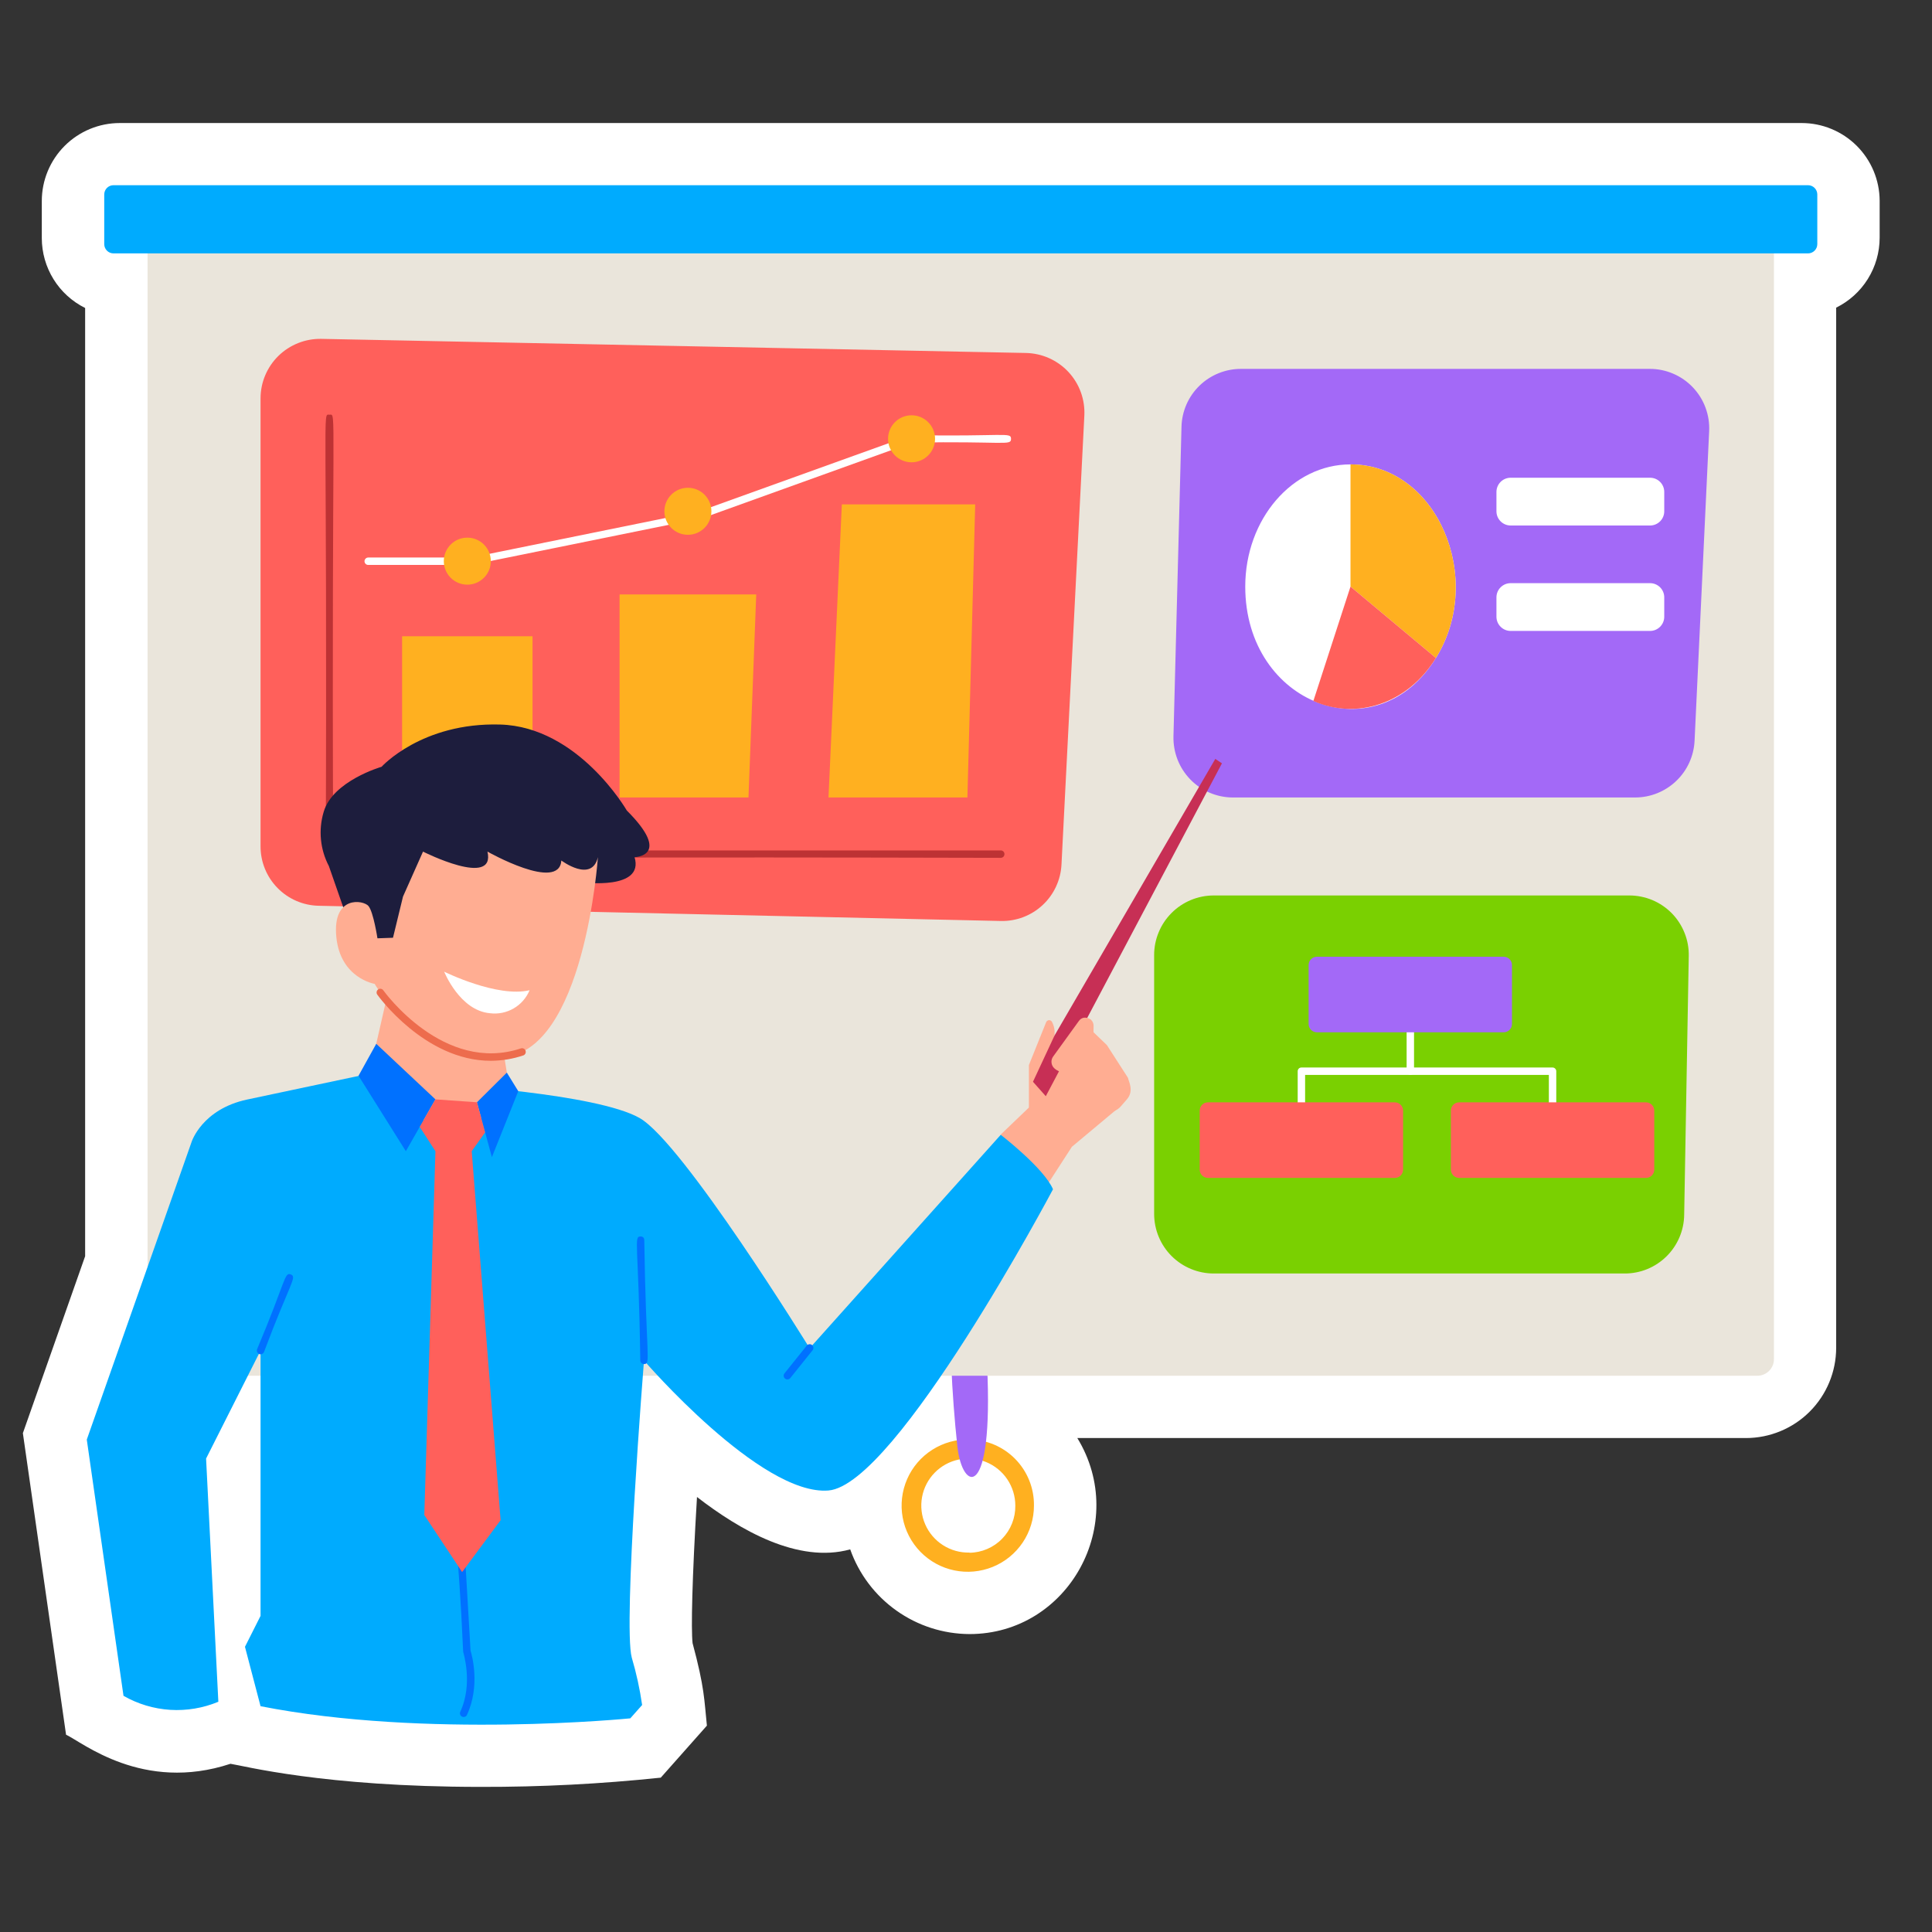 <svg xmlns="http://www.w3.org/2000/svg" width="63" height="63" viewBox="0 0 63 63" fill="none"><rect x="0" y="0" width="63" height="63" fill="#333333" stroke="none"/><g clip-path="url(#clip0_914_1275)"><path d="M58.75 4.012H3.906C3.232 4.012 2.585 4.28 2.108 4.757C1.631 5.234 1.363 5.881 1.363 6.555V7.766C1.364 8.24 1.496 8.703 1.746 9.106C1.995 9.508 2.352 9.832 2.776 10.043V40.964L0.746 46.733L2.154 56.567C2.682 56.809 4.655 58.458 7.515 57.515C7.922 57.573 10.529 58.268 15.675 58.268C17.637 58.273 19.597 58.172 21.547 57.967L23.051 56.271C22.962 55.424 22.979 55.047 22.584 53.58C22.533 53.119 22.567 51.509 22.728 48.815C24.118 49.89 26.022 50.994 27.724 50.523C28.009 51.328 28.535 52.025 29.231 52.519C29.927 53.014 30.759 53.281 31.613 53.285C34.851 53.285 36.828 49.669 35.13 46.893H56.933C57.713 46.892 58.461 46.582 59.012 46.031C59.564 45.479 59.874 44.731 59.875 43.951V10.032C60.3 9.822 60.658 9.498 60.908 9.096C61.159 8.693 61.292 8.229 61.293 7.755V6.544C61.29 5.872 61.02 5.228 60.544 4.753C60.067 4.279 59.422 4.012 58.75 4.012Z" fill="white"></path><path d="M31.613 46.939C31.183 46.928 30.761 47.045 30.399 47.276C30.037 47.506 29.752 47.839 29.58 48.233C29.409 48.626 29.358 49.062 29.435 49.484C29.512 49.906 29.714 50.295 30.013 50.602C30.313 50.91 30.697 51.121 31.117 51.208C31.537 51.296 31.974 51.256 32.372 51.094C32.769 50.933 33.109 50.656 33.349 50.3C33.588 49.944 33.716 49.525 33.716 49.095C33.719 48.816 33.668 48.538 33.564 48.278C33.46 48.018 33.306 47.782 33.111 47.581C32.916 47.381 32.683 47.221 32.426 47.111C32.169 47.001 31.892 46.942 31.613 46.939ZM31.613 50.627C31.308 50.635 31.008 50.551 30.751 50.387C30.494 50.223 30.291 49.986 30.17 49.707C30.048 49.428 30.012 49.118 30.067 48.818C30.122 48.518 30.265 48.242 30.478 48.024C30.691 47.806 30.964 47.656 31.263 47.594C31.561 47.532 31.871 47.56 32.154 47.675C32.436 47.79 32.677 47.986 32.847 48.239C33.017 48.493 33.108 48.791 33.108 49.095C33.111 49.295 33.075 49.492 33.001 49.678C32.928 49.863 32.818 50.032 32.679 50.175C32.541 50.318 32.375 50.431 32.192 50.51C32.009 50.589 31.812 50.631 31.613 50.633V50.627Z" fill="#FFB020"></path><path d="M31.019 44.507C31.057 45.395 31.123 46.28 31.218 47.162C31.378 48.649 32.406 48.989 32.187 44.514C32.179 44.369 32.128 44.346 32.029 44.359C31.673 44.407 31.321 44.458 31.019 44.507Z" fill="#A369F7"></path><path d="M57.306 7.151H5.352C5.054 7.151 4.812 7.393 4.812 7.691V44.321C4.812 44.619 5.054 44.861 5.352 44.861H57.306C57.604 44.861 57.846 44.619 57.846 44.321V7.691C57.846 7.393 57.604 7.151 57.306 7.151Z" fill="#EAE5DB"></path><path d="M58.957 6.039H3.702C3.534 6.039 3.399 6.175 3.399 6.342V7.96C3.399 8.127 3.534 8.263 3.702 8.263H58.957C59.124 8.263 59.26 8.127 59.26 7.96V6.342C59.26 6.175 59.124 6.039 58.957 6.039Z" fill="#00ABFE"></path><path d="M8.496 12.994V27.593C8.494 28.102 8.692 28.59 9.048 28.954C9.404 29.318 9.888 29.527 10.397 29.536L32.63 30.032C33.136 30.045 33.627 29.859 33.998 29.514C34.369 29.169 34.59 28.693 34.614 28.187L35.359 13.553C35.372 13.293 35.333 13.033 35.244 12.788C35.155 12.544 35.017 12.319 34.84 12.129C34.662 11.938 34.448 11.786 34.21 11.679C33.973 11.573 33.716 11.516 33.456 11.51L10.479 11.05C10.221 11.045 9.964 11.091 9.723 11.187C9.483 11.282 9.264 11.424 9.079 11.605C8.894 11.786 8.748 12.002 8.647 12.241C8.547 12.479 8.496 12.735 8.496 12.994Z" fill="#FF605B"></path><path d="M38.527 13.919L38.265 24.011C38.259 24.27 38.304 24.527 38.398 24.769C38.492 25.01 38.634 25.23 38.814 25.416C38.995 25.602 39.211 25.75 39.449 25.851C39.688 25.952 39.944 26.005 40.203 26.005H53.321C53.82 26.004 54.3 25.811 54.66 25.466C55.021 25.122 55.235 24.651 55.258 24.152L55.733 14.063C55.746 13.8 55.706 13.538 55.614 13.292C55.523 13.045 55.382 12.82 55.201 12.63C55.02 12.44 54.802 12.288 54.56 12.185C54.319 12.081 54.059 12.028 53.796 12.029H40.475C39.968 12.026 39.479 12.222 39.115 12.575C38.75 12.929 38.539 13.411 38.527 13.919Z" fill="#A369F7"></path><path d="M37.635 31.148V39.582C37.635 40.098 37.839 40.593 38.204 40.958C38.569 41.322 39.063 41.527 39.579 41.527H52.976C53.487 41.529 53.977 41.329 54.341 40.97C54.705 40.612 54.913 40.124 54.919 39.614L55.068 31.178C55.074 30.92 55.028 30.663 54.932 30.423C54.837 30.183 54.695 29.964 54.514 29.779C54.333 29.595 54.116 29.449 53.878 29.349C53.639 29.25 53.383 29.199 53.125 29.2H39.579C39.324 29.2 39.07 29.25 38.834 29.348C38.598 29.446 38.383 29.59 38.203 29.771C38.022 29.952 37.879 30.166 37.782 30.403C37.684 30.639 37.634 30.892 37.635 31.148Z" fill="#7AD001"></path><path d="M46.823 21.456C44.886 24.596 40.606 22.986 40.606 19.128C40.606 16.928 42.142 15.143 44.038 15.143C46.856 15.143 48.435 18.861 46.823 21.456Z" fill="white"></path><path d="M46.823 21.456L44.038 19.128V15.143C46.856 15.143 48.435 18.861 46.823 21.456Z" fill="#FFB020"></path><path d="M46.823 21.456C45.88 22.98 44.214 23.474 42.827 22.858L44.038 19.128L46.823 21.456Z" fill="#FF605B"></path><path d="M53.805 15.578H49.261C49.005 15.578 48.797 15.786 48.797 16.042V16.673C48.797 16.929 49.005 17.136 49.261 17.136H53.805C54.062 17.136 54.269 16.929 54.269 16.673V16.042C54.269 15.786 54.062 15.578 53.805 15.578Z" fill="white"></path><path d="M53.805 19.016H49.261C49.005 19.016 48.797 19.223 48.797 19.479V20.11C48.797 20.366 49.005 20.574 49.261 20.574H53.805C54.062 20.574 54.269 20.366 54.269 20.11V19.479C54.269 19.223 54.062 19.016 53.805 19.016Z" fill="white"></path><path d="M42.437 37.298C42.405 37.298 42.374 37.286 42.351 37.263C42.329 37.24 42.316 37.209 42.316 37.177V34.931C42.316 34.899 42.329 34.868 42.351 34.845C42.374 34.823 42.405 34.81 42.437 34.81H45.868V32.429C45.868 32.397 45.88 32.366 45.903 32.344C45.926 32.321 45.957 32.308 45.989 32.308C46.021 32.308 46.052 32.321 46.074 32.344C46.097 32.366 46.11 32.397 46.11 32.429V34.931C46.11 34.963 46.097 34.994 46.074 35.017C46.052 35.039 46.021 35.052 45.989 35.052H42.558V37.177C42.558 37.209 42.545 37.24 42.523 37.263C42.5 37.286 42.469 37.298 42.437 37.298Z" fill="white"></path><path d="M50.627 37.298C50.594 37.298 50.564 37.286 50.541 37.263C50.518 37.24 50.506 37.21 50.506 37.177V35.052H45.989C45.957 35.052 45.926 35.039 45.903 35.017C45.88 34.994 45.868 34.963 45.868 34.931C45.868 34.899 45.88 34.868 45.903 34.846C45.926 34.823 45.957 34.81 45.989 34.81H50.627C50.659 34.81 50.69 34.823 50.712 34.846C50.735 34.868 50.748 34.899 50.748 34.931V37.177C50.748 37.21 50.735 37.24 50.712 37.263C50.69 37.286 50.659 37.298 50.627 37.298Z" fill="white"></path><path d="M32.633 27.973C9.481 27.915 10.622 28.094 10.622 27.852C10.679 12.957 10.501 13.523 10.743 13.523C10.985 13.523 10.809 12.969 10.864 27.731H32.633C32.665 27.731 32.696 27.744 32.719 27.766C32.742 27.789 32.754 27.82 32.754 27.852C32.754 27.884 32.742 27.915 32.719 27.938C32.696 27.96 32.665 27.973 32.633 27.973Z" fill="#BD3234"></path><path d="M13.112 20.748H17.365V26.006H13.112V20.748Z" fill="#FFB020"></path><path d="M20.203 26.005H24.407L24.66 19.383H20.203V26.005Z" fill="#FFB020"></path><path d="M27.451 16.447L27.016 26.005H31.546L31.8 16.447H27.451Z" fill="#FFB020"></path><path d="M12.007 18.422C11.975 18.422 11.944 18.41 11.922 18.387C11.899 18.364 11.886 18.334 11.886 18.301C11.886 18.269 11.899 18.238 11.922 18.216C11.944 18.193 11.975 18.18 12.007 18.18H15.365L22.846 16.659C30.007 14.086 29.688 14.19 29.73 14.19C32.765 14.241 32.968 14.08 32.968 14.311C32.968 14.543 32.758 14.382 29.75 14.432L22.92 16.891H22.904L15.396 18.416C15.385 18.422 15.603 18.422 12.007 18.422Z" fill="white"></path><path d="M29.725 15.075C30.148 15.075 30.491 14.732 30.491 14.309C30.491 13.885 30.148 13.542 29.725 13.542C29.301 13.542 28.958 13.885 28.958 14.309C28.958 14.732 29.301 15.075 29.725 15.075Z" fill="#FFB020"></path><path d="M22.431 17.439C22.855 17.439 23.198 17.096 23.198 16.672C23.198 16.249 22.855 15.906 22.431 15.906C22.008 15.906 21.665 16.249 21.665 16.672C21.665 17.096 22.008 17.439 22.431 17.439Z" fill="#FFB020"></path><path d="M15.238 19.065C15.662 19.065 16.005 18.722 16.005 18.299C16.005 17.875 15.662 17.532 15.238 17.532C14.815 17.532 14.472 17.875 14.472 18.299C14.472 18.722 14.815 19.065 15.238 19.065Z" fill="#FFB020"></path><path d="M45.483 35.946H39.39C39.241 35.946 39.12 36.067 39.12 36.216V38.14C39.12 38.289 39.241 38.41 39.39 38.41H45.483C45.632 38.41 45.753 38.289 45.753 38.14V36.216C45.753 36.067 45.632 35.946 45.483 35.946Z" fill="#FF605B"></path><path d="M53.673 35.946H47.581C47.432 35.946 47.311 36.067 47.311 36.216V38.14C47.311 38.289 47.432 38.41 47.581 38.41H53.673C53.822 38.41 53.943 38.289 53.943 38.14V36.216C53.943 36.067 53.822 35.946 53.673 35.946Z" fill="#FF605B"></path><path d="M49.034 31.198H42.942C42.793 31.198 42.672 31.319 42.672 31.468V33.392C42.672 33.541 42.793 33.662 42.942 33.662H49.034C49.183 33.662 49.304 33.541 49.304 33.392V31.468C49.304 31.319 49.183 31.198 49.034 31.198Z" fill="#A369F7"></path><path d="M32.633 36.996L33.553 36.114L34.614 34.478L36.427 36.163L34.953 37.395L33.89 39.038L32.633 36.996Z" fill="#FFAD92"></path><path d="M33.551 36.114V34.731L34.113 33.333C34.121 33.314 34.133 33.297 34.15 33.286C34.167 33.274 34.187 33.267 34.207 33.266C34.227 33.266 34.248 33.271 34.265 33.281C34.283 33.292 34.297 33.307 34.306 33.325C34.355 33.421 34.384 33.527 34.39 33.635C34.395 33.743 34.377 33.851 34.337 33.952V35.112C34.337 35.112 35.008 35.952 34.392 36.746L33.551 36.114Z" fill="#FFAD92"></path><path d="M34.387 33.767L39.629 24.747L39.846 24.891L34.102 35.746L33.684 35.275L34.387 33.767Z" fill="#C72F55"></path><path d="M35.581 33.258C35.702 33.379 35.647 33.511 35.66 33.662L36.094 34.079L36.783 35.148C36.798 35.259 36.99 35.566 36.747 35.848L36.548 36.077C36.498 36.135 36.436 36.181 36.367 36.213C36.297 36.245 36.222 36.261 36.145 36.261C36.069 36.261 35.993 36.245 35.923 36.213C35.854 36.181 35.792 36.135 35.742 36.077L34.79 34.977C34.715 34.983 34.64 34.972 34.569 34.948C34.498 34.923 34.432 34.884 34.377 34.833C34.326 34.785 34.295 34.72 34.288 34.65C34.281 34.58 34.3 34.51 34.341 34.453L35.181 33.292C35.346 33.065 35.612 33.269 35.581 33.258Z" fill="#FFAD92"></path><path d="M14.484 35.366C14.484 35.366 19.441 35.655 20.855 36.456C22.268 37.256 26.401 43.964 26.401 43.964L32.633 37.004C32.633 37.004 34.047 38.094 34.337 38.781C34.337 38.781 29.227 48.421 27.016 48.603C24.805 48.784 21 44.364 21 44.364C21 44.364 20.312 52.987 20.601 54.052C20.751 54.559 20.864 55.075 20.939 55.598L20.553 56.033C20.553 56.033 13.884 56.7 8.496 55.637L7.988 53.7L8.496 52.692V44.04L6.72 47.562L7.12 55.492C6.624 55.699 6.087 55.789 5.551 55.756C5.015 55.722 4.493 55.566 4.027 55.298L2.83 46.943L6.249 37.233C6.249 37.233 6.588 36.166 8.066 35.853C9.543 35.539 12.97 34.814 12.97 34.814L14.484 35.366Z" fill="#00ABFE"></path><path d="M12.701 32.14L12.049 35.003C12.049 35.003 13.402 36.67 14.484 36.743C15.565 36.815 16.651 35.764 16.651 35.764L16.325 33.698L12.701 32.14Z" fill="#FFAD92"></path><path d="M18.99 28.772C18.99 28.772 21.019 29.039 20.692 27.951C20.692 27.951 21.937 27.927 20.439 26.429C20.439 26.429 18.865 23.698 16.308 23.626C13.75 23.553 12.442 25.004 12.442 25.004C12.442 25.004 10.847 25.463 10.554 26.477C10.378 27.065 10.439 27.698 10.724 28.241L11.523 30.532L12.95 31.743L18.99 28.772Z" fill="#1D1D3D"></path><path d="M19.497 27.951C19.497 27.951 19.061 34.369 16.349 34.474C13.636 34.58 12.217 32.083 12.217 32.083C12.217 32.083 11.093 31.901 10.966 30.543C10.839 29.184 11.855 29.346 12.017 29.546C12.179 29.746 12.308 30.597 12.308 30.597L12.815 30.579L13.141 29.237L13.794 27.77C13.794 27.77 16.167 28.966 15.896 27.77C15.896 27.77 18.233 29.093 18.305 28.06C18.304 28.06 19.297 28.802 19.497 27.951Z" fill="#FFAD92"></path><path d="M14.484 31.685C14.484 31.685 16.211 32.542 17.269 32.29C17.166 32.539 16.983 32.748 16.75 32.883C16.516 33.019 16.245 33.074 15.977 33.04C14.991 32.954 14.484 31.685 14.484 31.685Z" fill="white"></path><path d="M16.003 34.591C13.847 34.591 12.32 32.458 12.302 32.433C12.283 32.407 12.276 32.374 12.282 32.342C12.287 32.311 12.305 32.282 12.331 32.264C12.358 32.245 12.39 32.238 12.422 32.244C12.454 32.249 12.482 32.267 12.5 32.294C12.52 32.321 14.464 35.03 16.995 34.184C17.025 34.177 17.056 34.181 17.082 34.196C17.109 34.211 17.129 34.235 17.138 34.263C17.148 34.292 17.146 34.323 17.134 34.351C17.122 34.379 17.099 34.401 17.072 34.413C16.728 34.53 16.367 34.59 16.003 34.591Z" fill="#ED6C4D"></path><path d="M12.269 34.037L14.199 35.849L13.234 37.539L11.691 35.079L12.269 34.037Z" fill="#0071FF"></path><path d="M16.527 34.977L15.552 35.945L16.04 37.733L16.9 35.581L16.527 34.977Z" fill="#0071FF"></path><path d="M15.005 55.827C15.438 54.901 15.105 53.897 15.103 53.856C14.941 50.208 14.766 50.008 14.998 49.995C15.014 49.994 15.03 49.996 15.045 50.002C15.06 50.007 15.074 50.015 15.086 50.025C15.098 50.036 15.108 50.049 15.115 50.063C15.122 50.077 15.126 50.093 15.127 50.109L15.344 53.827C15.388 53.969 15.671 54.973 15.223 55.93C15.207 55.956 15.183 55.975 15.154 55.984C15.125 55.992 15.094 55.99 15.067 55.977C15.04 55.965 15.018 55.942 15.007 55.914C14.995 55.886 14.994 55.855 15.005 55.827Z" fill="#0071FF"></path><path d="M20.879 44.358C20.824 40.518 20.655 40.325 20.889 40.319C20.901 40.319 21.009 40.319 21.009 40.44C21.065 44.28 21.234 44.473 21.001 44.481C20.985 44.481 20.969 44.478 20.954 44.472C20.939 44.465 20.926 44.456 20.914 44.445C20.903 44.434 20.894 44.42 20.888 44.405C20.882 44.39 20.879 44.374 20.879 44.358Z" fill="#0071FF"></path><path d="M8.384 43.995C9.329 41.752 9.271 41.474 9.484 41.558C9.697 41.643 9.454 41.832 8.61 44.084C8.598 44.114 8.574 44.138 8.545 44.151C8.515 44.164 8.482 44.164 8.452 44.152C8.422 44.14 8.398 44.117 8.386 44.087C8.373 44.058 8.372 44.025 8.384 43.995Z" fill="#0071FF"></path><path d="M25.675 44.982C25.648 44.982 25.622 44.972 25.6 44.955C25.588 44.945 25.577 44.933 25.57 44.919C25.562 44.905 25.557 44.89 25.555 44.874C25.553 44.858 25.555 44.842 25.559 44.827C25.563 44.811 25.571 44.797 25.581 44.784L26.307 43.879C26.328 43.853 26.357 43.837 26.389 43.834C26.421 43.83 26.453 43.839 26.478 43.859C26.503 43.879 26.52 43.909 26.523 43.941C26.527 43.973 26.518 44.005 26.497 44.03L25.771 44.936C25.759 44.95 25.745 44.962 25.728 44.97C25.712 44.978 25.694 44.982 25.675 44.982Z" fill="#0071FF"></path><path d="M14.199 35.849L15.552 35.944L15.819 36.925L15.382 37.539L16.324 49.572L15.069 51.263L13.836 49.403L14.199 37.539L13.687 36.746L14.199 35.849Z" fill="#FF605B"></path></g><defs><clipPath id="clip0_914_1275"><rect width="62" height="62" fill="white" transform="translate(0.019 0.137)"></rect></clipPath></defs></svg>